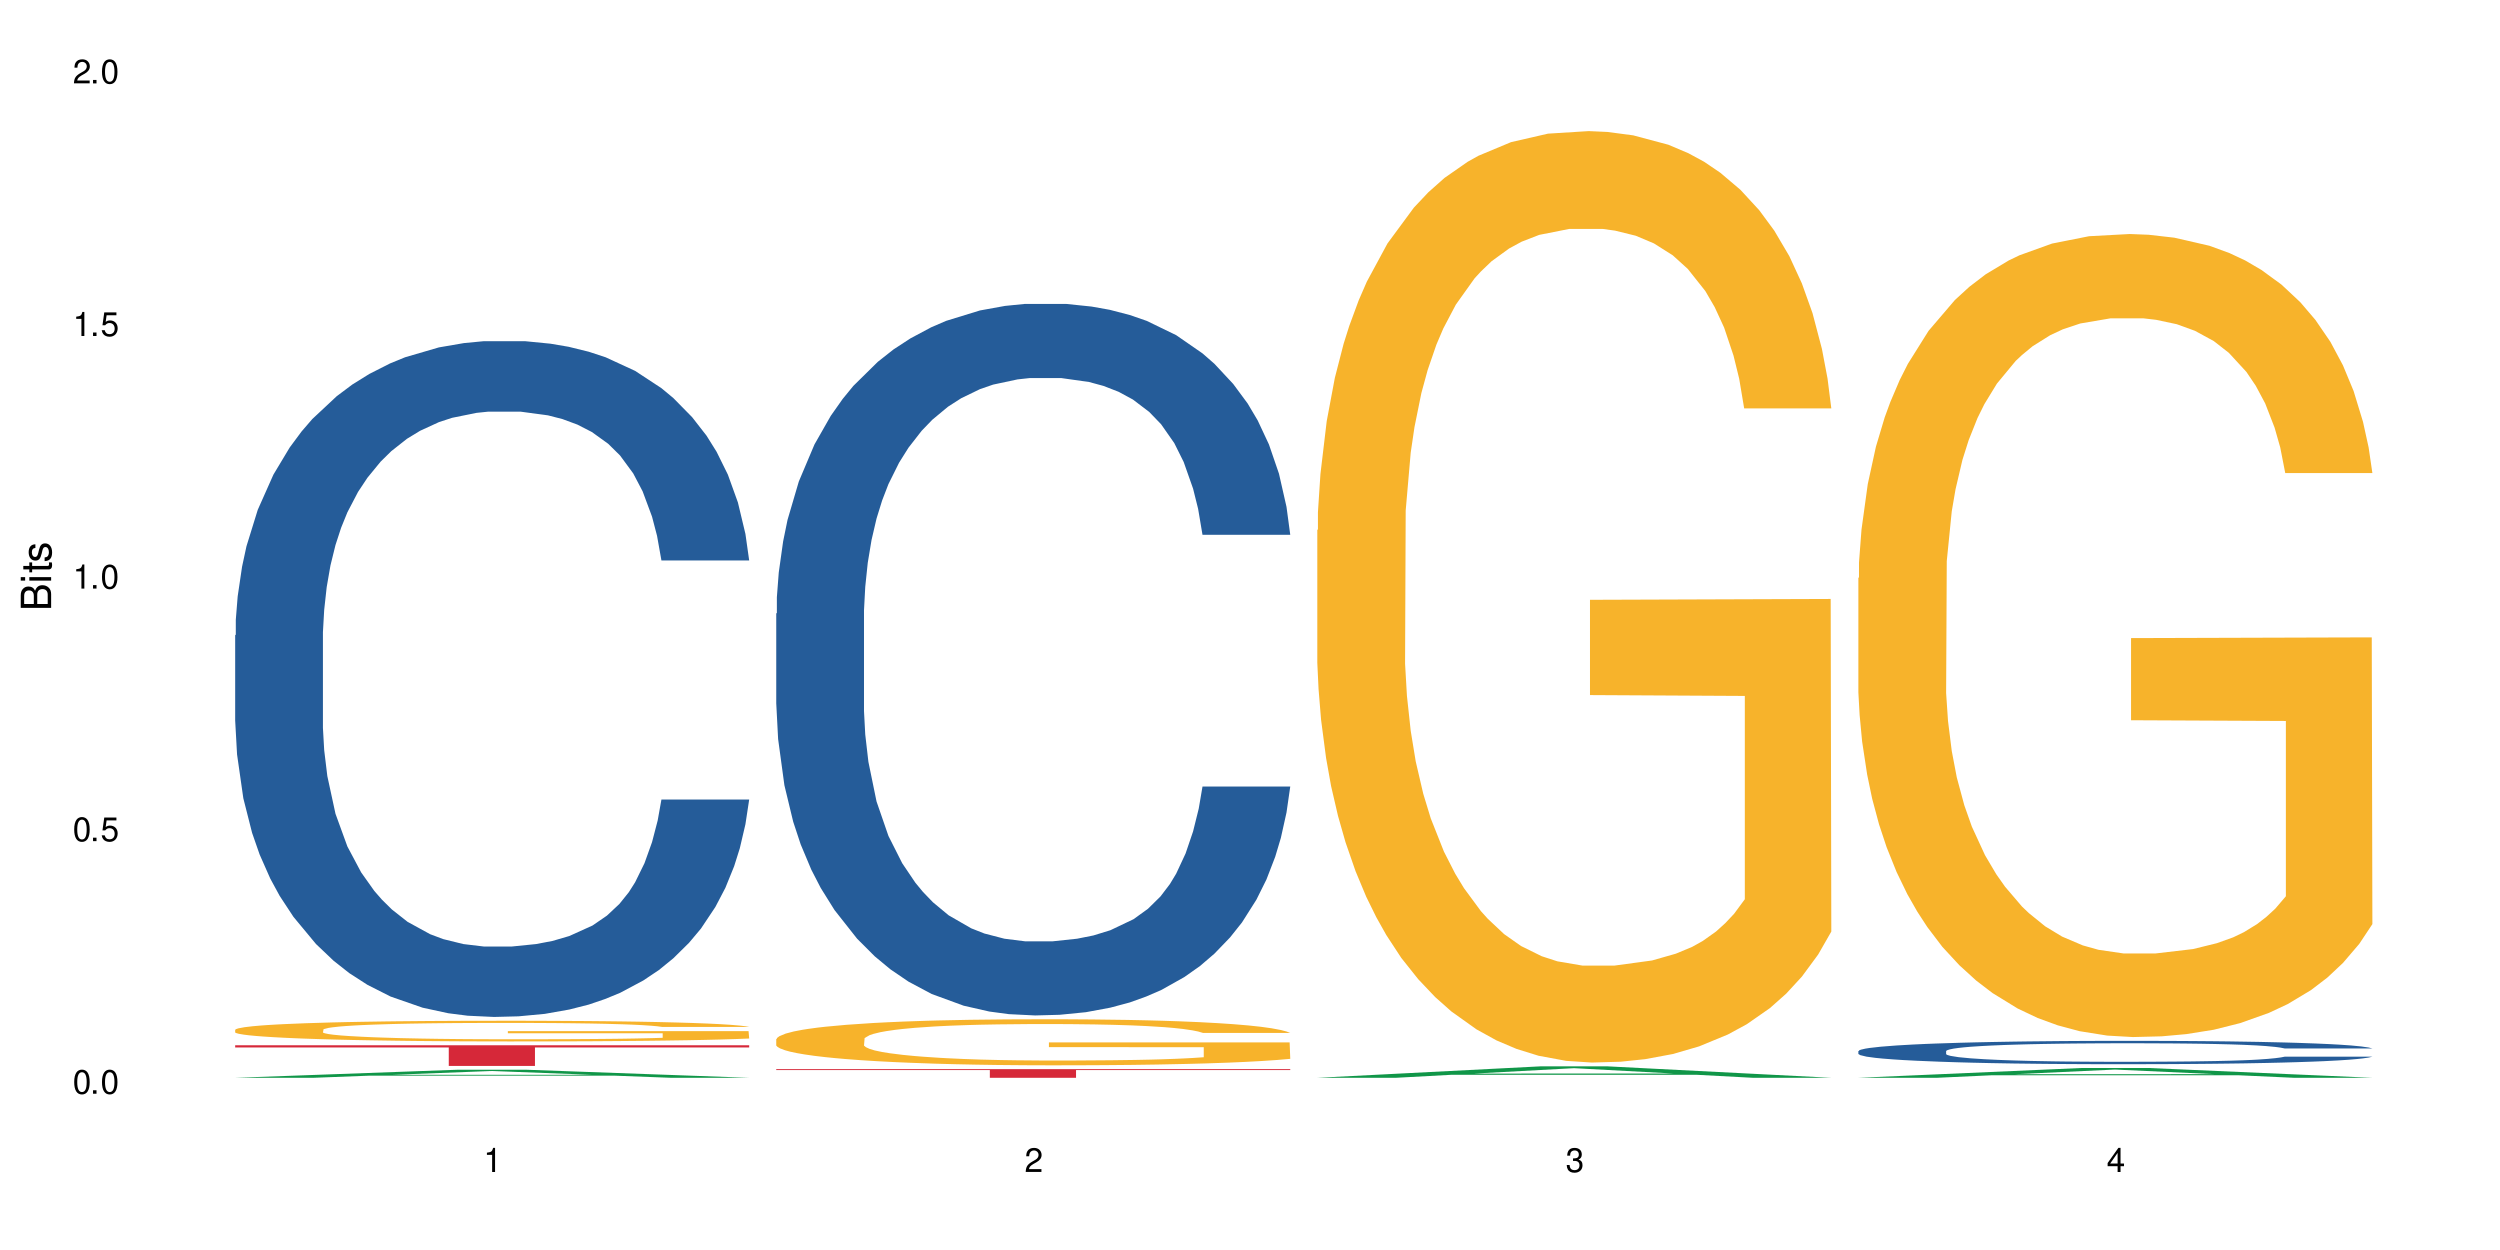 <?xml version="1.0" encoding="UTF-8"?>
<svg xmlns="http://www.w3.org/2000/svg" xmlns:xlink="http://www.w3.org/1999/xlink" width="720" height="360" viewBox="0 0 720 360">
<defs>
<g>
<g id="glyph-0-0">
</g>
<g id="glyph-0-1">
<path d="M 2.641 -6.938 C 2 -6.938 1.422 -6.656 1.078 -6.172 C 0.641 -5.562 0.406 -4.641 0.406 -3.359 C 0.406 -1.016 1.188 0.219 2.641 0.219 C 4.078 0.219 4.859 -1.016 4.859 -3.297 C 4.859 -4.641 4.656 -5.547 4.203 -6.172 C 3.844 -6.656 3.281 -6.938 2.641 -6.938 Z M 2.641 -6.188 C 3.547 -6.188 4 -5.25 4 -3.375 C 4 -1.406 3.562 -0.484 2.625 -0.484 C 1.734 -0.484 1.281 -1.438 1.281 -3.344 C 1.281 -5.25 1.734 -6.188 2.641 -6.188 Z M 2.641 -6.188 "/>
</g>
<g id="glyph-0-2">
<path d="M 1.828 -1 L 0.828 -1 L 0.828 0 L 1.828 0 Z M 1.828 -1 "/>
</g>
<g id="glyph-0-3">
<path d="M 4.562 -6.797 L 1.062 -6.797 L 0.547 -3.094 L 1.328 -3.094 C 1.719 -3.562 2.047 -3.734 2.578 -3.734 C 3.484 -3.734 4.062 -3.109 4.062 -2.094 C 4.062 -1.125 3.484 -0.531 2.578 -0.531 C 1.828 -0.531 1.375 -0.906 1.188 -1.672 L 0.328 -1.672 C 0.453 -1.109 0.547 -0.844 0.75 -0.594 C 1.125 -0.078 1.828 0.219 2.594 0.219 C 3.969 0.219 4.922 -0.781 4.922 -2.219 C 4.922 -3.562 4.031 -4.484 2.719 -4.484 C 2.25 -4.484 1.859 -4.359 1.469 -4.062 L 1.734 -5.969 L 4.562 -5.969 Z M 4.562 -6.797 "/>
</g>
<g id="glyph-0-4">
<path d="M 2.484 -4.938 L 2.484 0 L 3.328 0 L 3.328 -6.938 L 2.766 -6.938 C 2.469 -5.875 2.281 -5.734 0.984 -5.562 L 0.984 -4.938 Z M 2.484 -4.938 "/>
</g>
<g id="glyph-0-5">
<path d="M 4.859 -0.828 L 1.281 -0.828 C 1.359 -1.406 1.672 -1.781 2.5 -2.281 L 3.469 -2.828 C 4.406 -3.344 4.906 -4.062 4.906 -4.906 C 4.906 -5.484 4.672 -6.031 4.266 -6.406 C 3.859 -6.766 3.375 -6.938 2.719 -6.938 C 1.859 -6.938 1.219 -6.625 0.844 -6.031 C 0.609 -5.672 0.5 -5.234 0.484 -4.531 L 1.328 -4.531 C 1.359 -5.016 1.406 -5.281 1.531 -5.516 C 1.75 -5.938 2.188 -6.203 2.703 -6.203 C 3.469 -6.203 4.031 -5.641 4.031 -4.891 C 4.031 -4.344 3.719 -3.859 3.125 -3.516 L 2.234 -3 C 0.812 -2.172 0.406 -1.531 0.328 -0.016 L 4.859 -0.016 Z M 4.859 -0.828 "/>
</g>
<g id="glyph-0-6">
<path d="M 2.125 -3.188 L 2.578 -3.188 C 3.5 -3.188 3.984 -2.766 3.984 -1.922 C 3.984 -1.062 3.469 -0.531 2.594 -0.531 C 1.656 -0.531 1.203 -1 1.156 -2.016 L 0.312 -2.016 C 0.344 -1.453 0.438 -1.094 0.609 -0.781 C 0.953 -0.109 1.625 0.219 2.547 0.219 C 3.953 0.219 4.859 -0.625 4.859 -1.938 C 4.859 -2.828 4.516 -3.297 3.703 -3.594 C 4.344 -3.844 4.656 -4.328 4.656 -5.031 C 4.656 -6.219 3.875 -6.938 2.578 -6.938 C 1.203 -6.938 0.484 -6.172 0.453 -4.703 L 1.297 -4.703 C 1.312 -5.125 1.344 -5.359 1.453 -5.578 C 1.641 -5.969 2.062 -6.203 2.594 -6.203 C 3.344 -6.203 3.797 -5.75 3.797 -5 C 3.797 -4.516 3.609 -4.219 3.25 -4.047 C 3.016 -3.953 2.703 -3.922 2.125 -3.906 Z M 2.125 -3.188 "/>
</g>
<g id="glyph-0-7">
<path d="M 3.141 -1.672 L 3.141 0 L 3.984 0 L 3.984 -1.672 L 4.984 -1.672 L 4.984 -2.438 L 3.984 -2.438 L 3.984 -6.938 L 3.359 -6.938 L 0.266 -2.578 L 0.266 -1.672 Z M 3.141 -2.438 L 1 -2.438 L 3.141 -5.5 Z M 3.141 -2.438 "/>
</g>
<g id="glyph-1-0">
</g>
<g id="glyph-1-1">
<path d="M 0 -0.953 L 0 -4.891 C 0 -5.719 -0.234 -6.344 -0.734 -6.797 C -1.188 -7.234 -1.812 -7.469 -2.5 -7.469 C -3.547 -7.469 -4.188 -7 -4.625 -5.875 C -4.984 -6.688 -5.625 -7.094 -6.531 -7.094 C -7.172 -7.094 -7.734 -6.859 -8.141 -6.391 C -8.562 -5.922 -8.75 -5.344 -8.75 -4.5 L -8.75 -0.953 Z M -4.984 -2.062 L -7.766 -2.062 L -7.766 -4.219 C -7.766 -4.844 -7.688 -5.203 -7.453 -5.5 C -7.219 -5.812 -6.859 -5.969 -6.375 -5.969 C -5.891 -5.969 -5.531 -5.812 -5.297 -5.5 C -5.062 -5.203 -4.984 -4.844 -4.984 -4.219 Z M -0.984 -2.062 L -4 -2.062 L -4 -4.781 C -4 -5.766 -3.438 -6.359 -2.484 -6.359 C -1.547 -6.359 -0.984 -5.766 -0.984 -4.781 Z M -0.984 -2.062 "/>
</g>
<g id="glyph-1-2">
<path d="M -6.281 -1.797 L -6.281 -0.797 L 0 -0.797 L 0 -1.797 Z M -8.75 -1.797 L -8.75 -0.797 L -7.484 -0.797 L -7.484 -1.797 Z M -8.75 -1.797 "/>
</g>
<g id="glyph-1-3">
<path d="M -6.281 -3.047 L -6.281 -2.016 L -8.016 -2.016 L -8.016 -1.016 L -6.281 -1.016 L -6.281 -0.172 L -5.469 -0.172 L -5.469 -1.016 L -0.719 -1.016 C -0.078 -1.016 0.281 -1.453 0.281 -2.234 C 0.281 -2.5 0.25 -2.719 0.188 -3.047 L -0.641 -3.047 C -0.609 -2.906 -0.594 -2.766 -0.594 -2.562 C -0.594 -2.141 -0.719 -2.016 -1.156 -2.016 L -5.469 -2.016 L -5.469 -3.047 Z M -6.281 -3.047 "/>
</g>
<g id="glyph-1-4">
<path d="M -4.531 -5.25 C -5.766 -5.25 -6.469 -4.422 -6.469 -2.969 C -6.469 -1.516 -5.719 -0.562 -4.547 -0.562 C -3.562 -0.562 -3.094 -1.062 -2.734 -2.562 L -2.516 -3.484 C -2.344 -4.188 -2.094 -4.469 -1.641 -4.469 C -1.047 -4.469 -0.641 -3.875 -0.641 -3 C -0.641 -2.453 -0.797 -2 -1.062 -1.75 C -1.25 -1.594 -1.422 -1.531 -1.875 -1.469 L -1.875 -0.406 C -0.422 -0.453 0.281 -1.266 0.281 -2.922 C 0.281 -4.5 -0.5 -5.516 -1.719 -5.516 C -2.656 -5.516 -3.172 -4.984 -3.469 -3.734 L -3.703 -2.766 C -3.891 -1.953 -4.156 -1.609 -4.594 -1.609 C -5.188 -1.609 -5.547 -2.125 -5.547 -2.938 C -5.547 -3.75 -5.203 -4.172 -4.531 -4.203 Z M -4.531 -5.25 "/>
</g>
</g>
</defs>
<rect x="-72" y="-36" width="864" height="432" fill="rgb(100%, 100%, 100%)" fill-opacity="1"/>
<path fill-rule="nonzero" fill="rgb(6.275%, 58.824%, 28.235%)" fill-opacity="1" d="M 67.73 310.398 L 67.891 310.398 L 131.941 308.078 L 151.395 308.078 L 215.766 310.402 L 193.148 310.402 L 177.02 309.793 L 106.32 309.793 L 90.504 310.398 L 67.73 310.398 L 113.121 309.543 L 170.535 309.543 L 141.906 308.457 L 141.59 308.457 L 141.273 308.461 L 112.965 309.543 L 113.121 309.543 Z M 67.73 310.398 "/>
<path fill-rule="nonzero" fill="rgb(14.51%, 36.078%, 60%)" fill-opacity="1" d="M 67.73 182.949 L 67.91 182.77 L 67.91 178.5 L 68.453 171.742 L 69.715 163.203 L 70.98 157.332 L 74.23 146.836 L 78.742 136.695 L 83.438 128.871 L 86.867 124.246 L 89.938 120.688 L 96.977 114.105 L 101.492 110.727 L 106.363 107.699 L 112.32 104.676 L 116.656 102.898 L 126.402 100.051 L 133.625 98.809 L 139.223 98.273 L 151.316 98.273 L 158.539 98.984 L 163.773 99.875 L 169.551 101.297 L 174.426 102.898 L 182.91 106.812 L 190.492 111.793 L 193.922 114.641 L 199.34 120.152 L 203.492 125.488 L 206.379 130.113 L 209.629 136.695 L 212.516 144.703 L 214.684 153.773 L 215.766 161.422 L 190.492 161.422 L 189.227 154.309 L 187.785 148.793 L 185.074 141.5 L 182.367 136.34 L 178.578 131.184 L 175.148 127.801 L 170.453 124.422 L 166.301 122.289 L 161.969 120.688 L 157.816 119.621 L 149.871 118.551 L 140.664 118.551 L 137.234 118.906 L 130.195 120.332 L 126.402 121.578 L 120.988 124.066 L 117.195 126.379 L 112.684 129.938 L 109.613 132.961 L 105.824 137.586 L 103.113 141.676 L 100.047 147.547 L 98.242 151.996 L 96.617 156.977 L 95.172 162.848 L 94.09 169.074 L 93.367 175.652 L 93.004 182.059 L 93.004 209.629 L 93.367 216.035 L 94.27 223.508 L 96.617 234.355 L 100.047 243.785 L 104.02 251.258 L 107.809 256.594 L 109.977 259.082 L 112.863 261.93 L 117.379 265.488 L 123.875 269.047 L 127.668 270.469 L 133.445 271.891 L 139.402 272.602 L 147.344 272.602 L 154.387 271.891 L 159.078 271 L 163.953 269.578 L 170.633 266.555 L 174.785 263.707 L 178.395 260.328 L 181.105 256.949 L 182.91 254.102 L 185.617 248.59 L 187.785 242.539 L 189.41 236.312 L 190.492 230.266 L 215.766 230.266 L 214.684 237.383 L 213.059 244.32 L 211.434 249.477 L 208.906 255.703 L 206.02 261.219 L 201.867 267.445 L 198.434 271.535 L 193.922 275.984 L 189.77 279.363 L 185.258 282.387 L 178.578 285.945 L 174.246 287.723 L 169.551 289.324 L 163.953 290.746 L 156.914 291.992 L 149.332 292.703 L 142.289 292.883 L 134.707 292.527 L 129.113 291.816 L 121.711 290.215 L 112.504 287.012 L 105.824 283.633 L 100.586 280.254 L 96.074 276.695 L 91.02 271.891 L 84.52 264.062 L 80.547 258.016 L 77.84 253.035 L 74.773 246.098 L 72.605 239.871 L 70.078 229.91 L 68.273 217.281 L 67.73 207.496 Z M 67.73 182.949 "/>
<path fill-rule="nonzero" fill="rgb(96.863%, 70.196%, 16.863%)" fill-opacity="1" d="M 67.73 296.527 L 67.91 296.523 L 67.91 296.414 L 68.633 296.168 L 70.438 295.832 L 72.785 295.555 L 75.312 295.336 L 76.938 295.223 L 79.645 295.059 L 81.992 294.941 L 87.949 294.695 L 95.531 294.465 L 99.684 294.367 L 104.379 294.277 L 111.059 294.172 L 114.129 294.133 L 123.516 294.047 L 134.168 293.992 L 145.902 293.977 L 151.316 293.98 L 158.719 294.004 L 168.828 294.062 L 174.605 294.117 L 179.117 294.172 L 183.812 294.242 L 189.59 294.352 L 195.004 294.484 L 199.34 294.613 L 203.672 294.777 L 207.281 294.949 L 210.352 295.141 L 213.059 295.371 L 214.684 295.559 L 215.766 295.75 L 190.672 295.75 L 189.227 295.559 L 187.605 295.414 L 184.895 295.234 L 182.188 295.102 L 179.48 295 L 174.426 294.859 L 170.094 294.77 L 164.676 294.695 L 159.441 294.645 L 153.484 294.613 L 149.871 294.602 L 140.305 294.602 L 131.641 294.641 L 126.586 294.684 L 122.973 294.727 L 117.918 294.809 L 114.848 294.875 L 113.043 294.918 L 107.629 295.086 L 104.02 295.238 L 102.031 295.344 L 99.504 295.504 L 97.699 295.652 L 95.715 295.871 L 94.629 296.031 L 93.188 296.402 L 93.004 297.383 L 93.547 297.59 L 94.629 297.812 L 96.074 298.008 L 98.242 298.215 L 100.406 298.371 L 104.199 298.582 L 107.449 298.727 L 109.977 298.816 L 114.848 298.965 L 116.836 299.012 L 121.527 299.109 L 126.402 299.188 L 132.359 299.254 L 136.875 299.285 L 144.094 299.312 L 153.301 299.312 L 164.133 299.281 L 170.996 299.234 L 175.688 299.191 L 178.758 299.156 L 182.547 299.094 L 185.258 299.039 L 187.785 298.98 L 190.852 298.887 L 190.852 297.59 L 146.262 297.582 L 146.262 296.973 L 215.586 296.969 L 215.766 299.094 L 211.977 299.242 L 207.281 299.383 L 202.77 299.492 L 198.074 299.586 L 191.395 299.688 L 185.98 299.754 L 177.676 299.828 L 170.094 299.879 L 162.148 299.91 L 155.109 299.926 L 146.805 299.934 L 139.402 299.922 L 131.457 299.891 L 125.141 299.844 L 119.363 299.793 L 113.586 299.719 L 106.363 299.605 L 101.672 299.516 L 96.797 299.398 L 91.922 299.262 L 87.59 299.117 L 84.699 299.004 L 81.812 298.871 L 78.742 298.707 L 75.855 298.523 L 73.688 298.355 L 71.703 298.164 L 70.258 297.984 L 68.812 297.742 L 68.094 297.543 L 67.73 297.375 Z M 67.73 296.527 "/>
<path fill-rule="nonzero" fill="rgb(83.922%, 15.686%, 22.353%)" fill-opacity="1" d="M 67.73 301.027 L 215.766 301.027 L 215.766 301.664 L 154.07 301.672 L 154.07 306.984 L 129.246 306.984 L 129.246 301.676 L 128.887 301.664 L 67.73 301.664 Z M 67.73 301.027 "/>
<path fill-rule="nonzero" fill="rgb(14.51%, 36.078%, 60%)" fill-opacity="1" d="M 223.559 176.695 L 223.738 176.508 L 223.738 172.012 L 224.281 164.895 L 225.543 155.906 L 226.809 149.723 L 230.059 138.672 L 234.57 127.996 L 239.266 119.754 L 242.695 114.887 L 245.762 111.141 L 252.805 104.207 L 257.316 100.648 L 262.191 97.465 L 268.148 94.281 L 272.48 92.41 L 282.23 89.41 L 289.453 88.102 L 295.047 87.539 L 307.145 87.539 L 314.363 88.289 L 319.602 89.223 L 325.379 90.723 L 330.25 92.41 L 338.738 96.527 L 346.32 101.773 L 349.75 104.77 L 355.164 110.578 L 359.316 116.195 L 362.207 121.066 L 365.453 127.996 L 368.344 136.426 L 370.512 145.977 L 371.594 154.031 L 346.32 154.031 L 345.055 146.539 L 343.609 140.734 L 340.902 133.055 L 338.195 127.621 L 334.402 122.191 L 330.973 118.633 L 326.281 115.07 L 322.129 112.824 L 317.793 111.141 L 313.645 110.016 L 305.699 108.891 L 296.492 108.891 L 293.062 109.266 L 286.02 110.766 L 282.23 112.074 L 276.812 114.699 L 273.023 117.133 L 268.512 120.879 L 265.441 124.062 L 261.648 128.934 L 258.941 133.242 L 255.871 139.422 L 254.066 144.105 L 252.441 149.348 L 251 155.531 L 249.914 162.086 L 249.191 169.016 L 248.832 175.758 L 248.832 204.789 L 249.191 211.535 L 250.098 219.398 L 252.441 230.824 L 255.871 240.754 L 259.844 248.621 L 263.637 254.238 L 265.801 256.859 L 268.691 259.859 L 273.203 263.605 L 279.703 267.352 L 283.492 268.848 L 289.27 270.348 L 295.227 271.098 L 303.172 271.098 L 310.211 270.348 L 314.906 269.41 L 319.781 267.91 L 326.461 264.727 L 330.613 261.73 L 334.223 258.172 L 336.93 254.613 L 338.738 251.617 L 341.445 245.809 L 343.609 239.441 L 345.234 232.887 L 346.32 226.52 L 371.594 226.52 L 370.512 234.012 L 368.887 241.316 L 367.262 246.746 L 364.734 253.301 L 361.844 259.109 L 357.691 265.664 L 354.262 269.973 L 349.75 274.656 L 345.598 278.215 L 341.082 281.398 L 334.402 285.145 L 330.07 287.016 L 325.379 288.703 L 319.781 290.203 L 312.738 291.512 L 305.156 292.262 L 298.117 292.449 L 290.535 292.074 L 284.938 291.324 L 277.535 289.641 L 268.328 286.27 L 261.648 282.711 L 256.414 279.148 L 251.902 275.402 L 246.848 270.348 L 240.348 262.105 L 236.375 255.738 L 233.668 250.492 L 230.598 243.188 L 228.434 236.633 L 225.906 226.145 L 224.098 212.844 L 223.559 202.543 Z M 223.559 176.695 "/>
<path fill-rule="nonzero" fill="rgb(96.863%, 70.196%, 16.863%)" fill-opacity="1" d="M 223.559 299.227 L 223.738 299.215 L 223.738 298.973 L 224.461 298.426 L 226.266 297.676 L 228.613 297.059 L 231.141 296.574 L 232.766 296.32 L 235.473 295.953 L 237.82 295.688 L 243.777 295.145 L 251.359 294.633 L 255.512 294.418 L 260.207 294.211 L 266.887 293.98 L 269.953 293.895 L 279.34 293.703 L 289.992 293.582 L 301.727 293.543 L 307.145 293.555 L 314.547 293.605 L 324.656 293.738 L 330.434 293.859 L 334.945 293.98 L 339.641 294.137 L 345.418 294.379 L 350.832 294.672 L 355.164 294.961 L 359.496 295.324 L 363.109 295.711 L 366.176 296.137 L 368.887 296.645 L 370.512 297.07 L 371.594 297.492 L 346.5 297.492 L 345.055 297.07 L 343.43 296.742 L 340.723 296.344 L 338.016 296.051 L 335.305 295.82 L 330.25 295.508 L 325.918 295.312 L 320.504 295.145 L 315.266 295.035 L 309.309 294.961 L 305.699 294.938 L 296.133 294.938 L 287.465 295.023 L 282.41 295.117 L 278.801 295.215 L 273.746 295.398 L 270.676 295.543 L 268.871 295.641 L 263.453 296.016 L 259.844 296.355 L 257.859 296.586 L 255.332 296.949 L 253.527 297.277 L 251.539 297.762 L 250.457 298.125 L 249.012 298.949 L 248.832 301.129 L 249.375 301.59 L 250.457 302.086 L 251.902 302.523 L 254.066 302.98 L 256.234 303.332 L 260.023 303.805 L 263.273 304.121 L 265.801 304.328 L 270.676 304.652 L 272.664 304.762 L 277.355 304.98 L 282.23 305.152 L 288.188 305.297 L 292.699 305.367 L 299.922 305.43 L 309.129 305.43 L 319.961 305.355 L 326.82 305.262 L 331.516 305.164 L 334.586 305.078 L 338.375 304.945 L 341.082 304.824 L 343.609 304.691 L 346.68 304.484 L 346.68 301.59 L 302.09 301.578 L 302.09 300.219 L 371.414 300.207 L 371.594 304.945 L 367.801 305.273 L 363.109 305.586 L 358.594 305.828 L 353.902 306.035 L 347.223 306.266 L 341.805 306.41 L 333.5 306.582 L 325.918 306.691 L 317.977 306.762 L 310.934 306.797 L 302.629 306.812 L 295.227 306.785 L 287.285 306.715 L 280.965 306.617 L 275.191 306.496 L 269.414 306.34 L 262.191 306.082 L 257.496 305.879 L 252.625 305.625 L 247.75 305.32 L 243.418 304.992 L 240.527 304.738 L 237.641 304.449 L 234.57 304.086 L 231.68 303.672 L 229.516 303.297 L 227.531 302.875 L 226.086 302.473 L 224.641 301.93 L 223.918 301.492 L 223.559 301.117 Z M 223.559 299.227 "/>
<path fill-rule="nonzero" fill="rgb(83.922%, 15.686%, 22.353%)" fill-opacity="1" d="M 223.559 307.906 L 371.594 307.906 L 371.594 308.172 L 309.898 308.176 L 309.898 310.402 L 285.074 310.402 L 285.074 308.176 L 284.715 308.172 L 223.559 308.172 Z M 223.559 307.906 "/>
<path fill-rule="nonzero" fill="rgb(6.275%, 58.824%, 28.235%)" fill-opacity="1" d="M 379.383 310.398 L 379.543 310.395 L 443.598 307.113 L 463.051 307.113 L 527.418 310.402 L 504.805 310.402 L 488.672 309.543 L 417.977 309.543 L 402.16 310.398 L 379.383 310.398 L 424.777 309.188 L 482.188 309.184 L 453.559 307.648 L 453.242 307.645 L 452.926 307.656 L 424.617 309.184 L 424.777 309.188 Z M 379.383 310.398 "/>
<path fill-rule="nonzero" fill="rgb(96.863%, 70.196%, 16.863%)" fill-opacity="1" d="M 379.383 152.656 L 379.566 152.41 L 379.566 147.512 L 380.289 136.488 L 382.094 121.297 L 384.438 108.805 L 386.965 99.004 L 388.59 93.859 L 391.301 86.512 L 393.645 81.121 L 399.605 70.098 L 407.188 59.809 L 411.34 55.398 L 416.031 51.23 L 422.711 46.578 L 425.781 44.863 L 435.168 40.941 L 445.82 38.492 L 457.555 37.758 L 462.969 38.004 L 470.371 38.984 L 480.48 41.68 L 486.258 44.129 L 490.773 46.578 L 495.465 49.762 L 501.242 54.66 L 506.66 60.543 L 510.992 66.422 L 515.324 73.77 L 518.934 81.609 L 522.004 90.184 L 524.711 100.473 L 526.336 109.051 L 527.418 117.625 L 502.324 117.625 L 500.883 109.051 L 499.258 102.434 L 496.551 94.352 L 493.84 88.469 L 491.133 83.816 L 486.078 77.445 L 481.746 73.527 L 476.328 70.098 L 471.094 67.891 L 465.137 66.422 L 461.527 65.93 L 451.957 65.93 L 443.293 67.645 L 438.238 69.605 L 434.625 71.566 L 429.57 75.242 L 426.504 78.18 L 424.699 80.141 L 419.281 87.734 L 415.672 94.594 L 413.684 99.25 L 411.156 106.598 L 409.352 113.215 L 407.367 123.012 L 406.285 130.363 L 404.84 147.023 L 404.66 191.117 L 405.199 200.43 L 406.285 210.473 L 407.727 219.293 L 409.895 228.602 L 412.062 235.707 L 415.852 245.262 L 419.102 251.629 L 421.629 255.797 L 426.504 262.41 L 428.488 264.613 L 433.184 269.023 L 438.059 272.453 L 444.016 275.395 L 448.527 276.863 L 455.75 278.09 L 464.957 278.09 L 475.789 276.617 L 482.648 274.66 L 487.344 272.699 L 490.41 270.984 L 494.203 268.289 L 496.91 265.84 L 499.438 263.145 L 502.508 258.98 L 502.508 200.43 L 457.914 200.184 L 457.914 172.746 L 527.238 172.5 L 527.418 268.289 L 523.629 274.902 L 518.934 281.273 L 514.422 286.172 L 509.727 290.34 L 503.047 294.992 L 497.633 297.934 L 489.328 301.363 L 481.746 303.566 L 473.801 305.039 L 466.762 305.773 L 458.457 306.016 L 451.055 305.527 L 443.113 304.059 L 436.793 302.098 L 431.016 299.648 L 425.238 296.461 L 418.02 291.316 L 413.324 287.152 L 408.449 282.008 L 403.574 275.883 L 399.242 269.27 L 396.355 264.125 L 393.465 258.246 L 390.398 250.895 L 387.508 242.566 L 385.344 234.973 L 383.355 226.398 L 381.91 218.312 L 380.469 207.289 L 379.746 198.469 L 379.383 190.875 Z M 379.383 152.656 "/>
<path fill-rule="nonzero" fill="rgb(6.275%, 58.824%, 28.235%)" fill-opacity="1" d="M 535.211 310.398 L 535.371 310.395 L 599.422 307.586 L 618.875 307.586 L 683.246 310.402 L 660.629 310.402 L 644.496 309.668 L 573.801 309.668 L 557.984 310.398 L 535.211 310.398 L 580.602 309.363 L 638.012 309.359 L 609.387 308.047 L 609.07 308.043 L 608.754 308.051 L 580.445 309.359 L 580.602 309.363 Z M 535.211 310.398 "/>
<path fill-rule="nonzero" fill="rgb(14.51%, 36.078%, 60%)" fill-opacity="1" d="M 535.211 302.695 L 535.391 302.688 L 535.391 302.539 L 535.934 302.305 L 537.195 302.012 L 538.461 301.809 L 541.711 301.445 L 546.223 301.094 L 550.918 300.824 L 554.348 300.664 L 557.418 300.543 L 564.457 300.316 L 568.969 300.199 L 573.844 300.094 L 579.801 299.988 L 584.137 299.926 L 593.883 299.828 L 601.105 299.785 L 606.703 299.77 L 618.797 299.77 L 626.02 299.793 L 631.254 299.824 L 637.031 299.871 L 641.906 299.926 L 650.391 300.062 L 657.973 300.234 L 661.402 300.332 L 666.816 300.523 L 670.969 300.707 L 673.859 300.867 L 677.109 301.094 L 679.996 301.371 L 682.164 301.684 L 683.246 301.949 L 657.973 301.949 L 656.707 301.703 L 655.266 301.512 L 652.555 301.262 L 649.848 301.082 L 646.059 300.906 L 642.629 300.789 L 637.934 300.672 L 633.781 300.598 L 629.449 300.543 L 625.297 300.504 L 617.352 300.469 L 608.145 300.469 L 604.715 300.48 L 597.676 300.531 L 593.883 300.574 L 588.469 300.66 L 584.676 300.738 L 580.164 300.863 L 577.094 300.965 L 573.305 301.125 L 570.594 301.266 L 567.527 301.469 L 565.723 301.625 L 564.098 301.797 L 562.652 302 L 561.57 302.215 L 560.848 302.441 L 560.484 302.664 L 560.484 303.617 L 560.848 303.836 L 561.75 304.094 L 564.098 304.469 L 567.527 304.797 L 571.496 305.055 L 575.289 305.238 L 577.457 305.324 L 580.344 305.422 L 584.855 305.547 L 591.355 305.668 L 595.148 305.719 L 600.926 305.766 L 606.883 305.793 L 614.824 305.793 L 621.867 305.766 L 626.559 305.734 L 631.434 305.688 L 638.113 305.582 L 642.266 305.484 L 645.875 305.367 L 648.586 305.25 L 650.391 305.152 L 653.098 304.961 L 655.266 304.754 L 656.891 304.539 L 657.973 304.328 L 683.246 304.328 L 682.164 304.574 L 680.539 304.812 L 678.914 304.992 L 676.387 305.207 L 673.496 305.398 L 669.348 305.613 L 665.914 305.754 L 661.402 305.906 L 657.25 306.023 L 652.738 306.129 L 646.059 306.254 L 641.723 306.312 L 637.031 306.367 L 631.434 306.418 L 624.395 306.461 L 616.812 306.484 L 609.77 306.492 L 602.188 306.48 L 596.59 306.453 L 589.191 306.398 L 579.984 306.289 L 573.305 306.172 L 568.066 306.055 L 563.555 305.934 L 558.5 305.766 L 552 305.496 L 548.027 305.289 L 545.32 305.113 L 542.25 304.875 L 540.086 304.66 L 537.559 304.316 L 535.754 303.879 L 535.211 303.543 Z M 535.211 302.695 "/>
<path fill-rule="nonzero" fill="rgb(96.863%, 70.196%, 16.863%)" fill-opacity="1" d="M 535.211 166.453 L 535.391 166.242 L 535.391 162.02 L 536.113 152.516 L 537.918 139.418 L 540.266 128.648 L 542.793 120.199 L 544.418 115.766 L 547.125 109.43 L 549.473 104.781 L 555.43 95.277 L 563.012 86.406 L 567.164 82.605 L 571.859 79.012 L 578.539 75 L 581.609 73.523 L 590.996 70.145 L 601.648 68.031 L 613.383 67.398 L 618.797 67.609 L 626.199 68.453 L 636.309 70.777 L 642.086 72.887 L 646.598 75 L 651.293 77.746 L 657.07 81.969 L 662.484 87.039 L 666.816 92.109 L 671.152 98.445 L 674.762 105.203 L 677.832 112.598 L 680.539 121.469 L 682.164 128.859 L 683.246 136.25 L 658.152 136.25 L 656.707 128.859 L 655.082 123.156 L 652.375 116.188 L 649.668 111.117 L 646.961 107.105 L 641.906 101.613 L 637.574 98.234 L 632.156 95.277 L 626.922 93.375 L 620.965 92.109 L 617.352 91.688 L 607.785 91.688 L 599.121 93.164 L 594.062 94.855 L 590.453 96.543 L 585.398 99.711 L 582.328 102.246 L 580.523 103.938 L 575.109 110.484 L 571.496 116.398 L 569.512 120.41 L 566.984 126.746 L 565.18 132.449 L 563.195 140.898 L 562.109 147.234 L 560.668 161.598 L 560.484 199.613 L 561.027 207.641 L 562.109 216.301 L 563.555 223.902 L 565.723 231.93 L 567.887 238.055 L 571.68 246.293 L 574.93 251.785 L 577.457 255.375 L 582.328 261.078 L 584.316 262.977 L 589.008 266.781 L 593.883 269.738 L 599.84 272.273 L 604.355 273.539 L 611.574 274.594 L 620.781 274.594 L 631.613 273.328 L 638.477 271.637 L 643.168 269.949 L 646.238 268.469 L 650.027 266.145 L 652.738 264.035 L 655.266 261.711 L 658.332 258.121 L 658.332 207.641 L 613.742 207.43 L 613.742 183.773 L 683.066 183.562 L 683.246 266.145 L 679.457 271.848 L 674.762 277.34 L 670.25 281.566 L 665.555 285.156 L 658.875 289.168 L 653.461 291.703 L 645.156 294.66 L 637.574 296.562 L 629.629 297.828 L 622.59 298.461 L 614.285 298.672 L 606.883 298.25 L 598.938 296.984 L 592.621 295.293 L 586.844 293.18 L 581.066 290.438 L 573.844 286 L 569.152 282.41 L 564.277 277.973 L 559.402 272.695 L 555.07 266.992 L 552.18 262.555 L 549.293 257.488 L 546.223 251.152 L 543.336 243.969 L 541.168 237.422 L 539.184 230.031 L 537.738 223.059 L 536.293 213.555 L 535.574 205.953 L 535.211 199.402 Z M 535.211 166.453 "/>
<g fill="rgb(0%, 0%, 0%)" fill-opacity="1">
<use xlink:href="#glyph-0-1" x="20.965" y="314.993"/>
<use xlink:href="#glyph-0-2" x="25.965" y="314.993"/>
<use xlink:href="#glyph-0-1" x="28.965" y="314.993"/>
</g>
<g fill="rgb(0%, 0%, 0%)" fill-opacity="1">
<use xlink:href="#glyph-0-1" x="20.965" y="242.251"/>
<use xlink:href="#glyph-0-2" x="25.965" y="242.251"/>
<use xlink:href="#glyph-0-3" x="28.965" y="242.251"/>
</g>
<g fill="rgb(0%, 0%, 0%)" fill-opacity="1">
<use xlink:href="#glyph-0-4" x="20.965" y="169.509"/>
<use xlink:href="#glyph-0-2" x="25.965" y="169.509"/>
<use xlink:href="#glyph-0-1" x="28.965" y="169.509"/>
</g>
<g fill="rgb(0%, 0%, 0%)" fill-opacity="1">
<use xlink:href="#glyph-0-4" x="20.965" y="96.767"/>
<use xlink:href="#glyph-0-2" x="25.965" y="96.767"/>
<use xlink:href="#glyph-0-3" x="28.965" y="96.767"/>
</g>
<g fill="rgb(0%, 0%, 0%)" fill-opacity="1">
<use xlink:href="#glyph-0-5" x="20.965" y="24.024"/>
<use xlink:href="#glyph-0-2" x="25.965" y="24.024"/>
<use xlink:href="#glyph-0-1" x="28.965" y="24.024"/>
</g>
<g fill="rgb(0%, 0%, 0%)" fill-opacity="1">
<use xlink:href="#glyph-0-4" x="139.25" y="337.532"/>
</g>
<g fill="rgb(0%, 0%, 0%)" fill-opacity="1">
<use xlink:href="#glyph-0-5" x="295.074" y="337.532"/>
</g>
<g fill="rgb(0%, 0%, 0%)" fill-opacity="1">
<use xlink:href="#glyph-0-6" x="450.902" y="337.532"/>
</g>
<g fill="rgb(0%, 0%, 0%)" fill-opacity="1">
<use xlink:href="#glyph-0-7" x="606.73" y="337.532"/>
</g>
<g fill="rgb(0%, 0%, 0%)" fill-opacity="1">
<use xlink:href="#glyph-1-1" x="14.725" y="176.012"/>
<use xlink:href="#glyph-1-2" x="14.725" y="168.012"/>
<use xlink:href="#glyph-1-3" x="14.725" y="165.012"/>
<use xlink:href="#glyph-1-4" x="14.725" y="162.012"/>
</g>
</svg>
